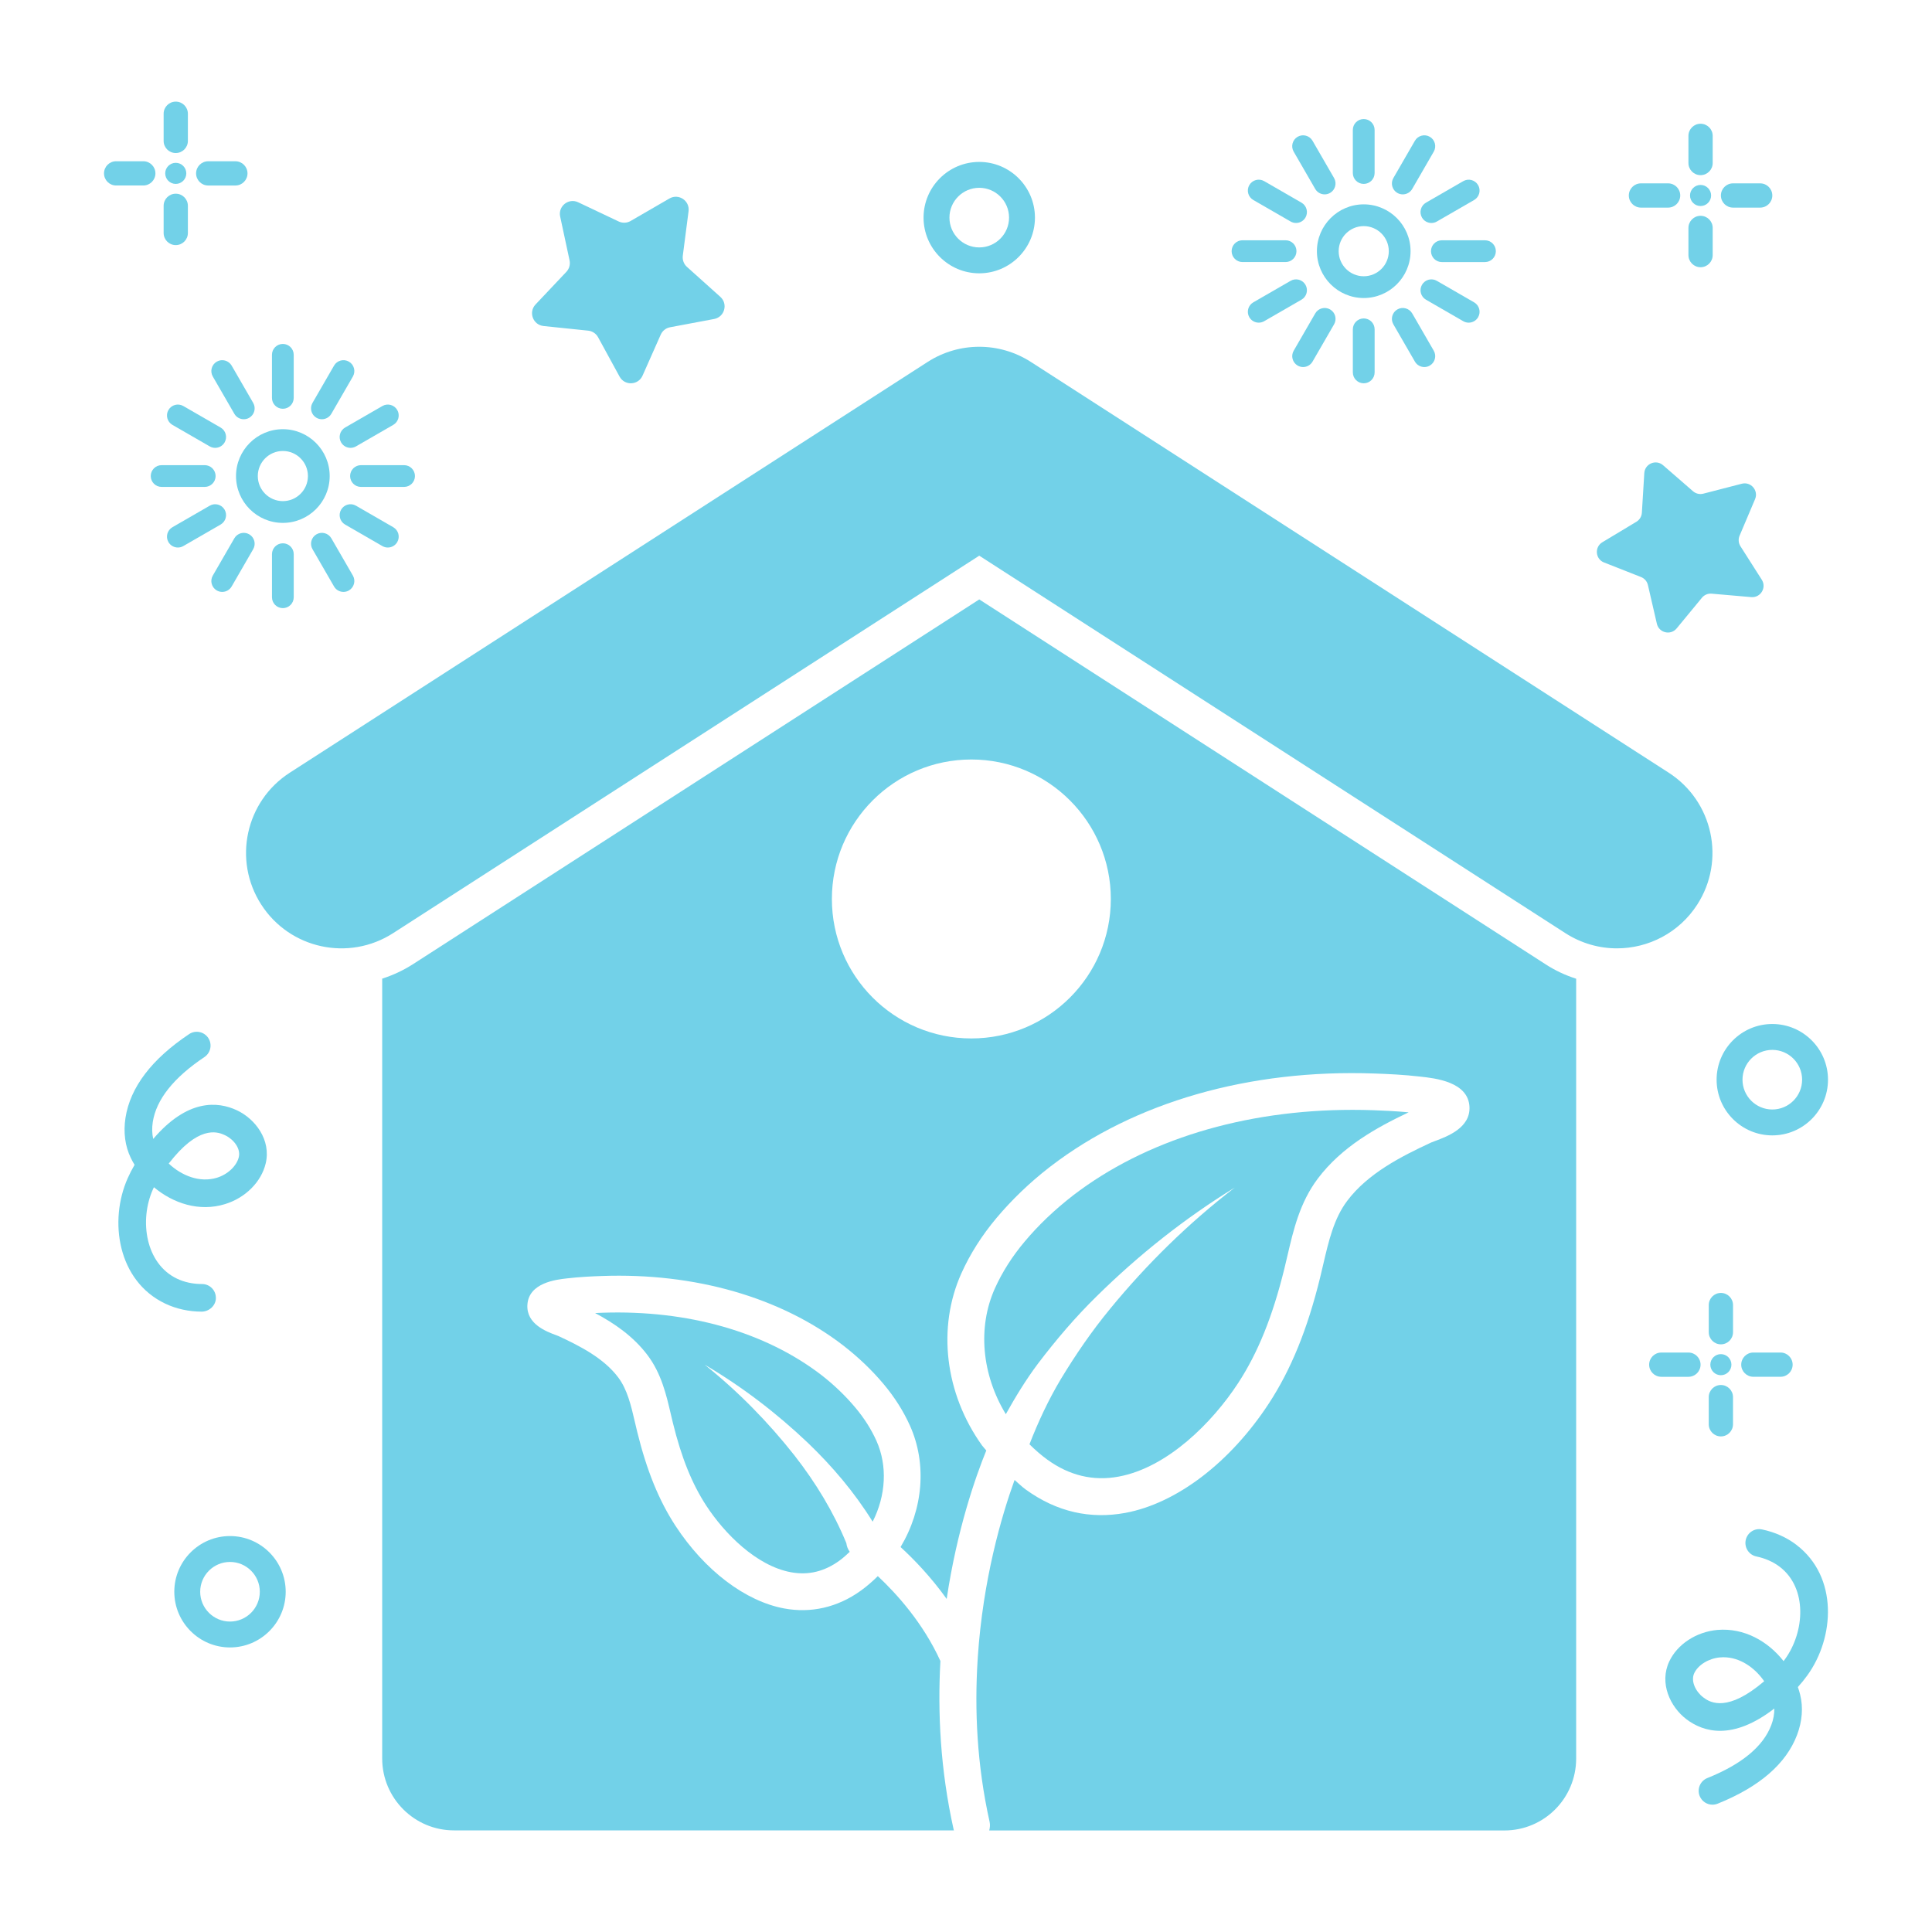 <svg id="Layer_1" enable-background="new 0 0 105 105" height="300" viewBox="0 0 105 105" width="300" xmlns="http://www.w3.org/2000/svg" version="1.1" xmlns:xlink="http://www.w3.org/1999/xlink" xmlns:svgjs="http://svgjs.dev/svgjs"><g width="100%" height="100%" transform="matrix(1,0,0,1,0,0)"><g><g><path d="m15.372 22.216c.327 0 .591-.265.591-.591v-2.341c0-.327-.265-.592-.591-.592-.327 0-.592.265-.592.592v2.341c0 .327.265.591.592.591z" fill="#72d1e8" fill-opacity="1" data-original-color="#000000ff" stroke="none" stroke-opacity="1"/><path d="m11.782 19.654c-.283.164-.38.525-.217.808l1.171 2.027c.11.19.308.296.513.296.1 0 .202-.025.295-.079.283-.163.38-.525.217-.808l-1.171-2.027c-.164-.283-.526-.38-.808-.217z" fill="#72d1e8" fill-opacity="1" data-original-color="#000000ff" stroke="none" stroke-opacity="1"/><path d="m11.99 23.236-2.028-1.17c-.284-.163-.645-.066-.808.217-.163.283-.066.645.217.808l2.028 1.17c.093.054.195.079.295.079.205 0 .403-.106.513-.296.163-.283.066-.645-.217-.808z" fill="#72d1e8" fill-opacity="1" data-original-color="#000000ff" stroke="none" stroke-opacity="1"/><path d="m8.193 25.872c0 .327.265.591.592.591h2.341c.327 0 .592-.265.592-.591s-.265-.592-.592-.592h-2.341c-.327-0-.592.265-.592.592z" fill="#72d1e8" fill-opacity="1" data-original-color="#000000ff" stroke="none" stroke-opacity="1"/><path d="m11.399 27.483-2.028 1.17c-.283.164-.38.525-.217.808.11.19.309.296.513.296.1 0 .202-.025.295-.079l2.028-1.17c.283-.163.38-.525.217-.808-.164-.283-.525-.38-.808-.217z" fill="#72d1e8" fill-opacity="1" data-original-color="#000000ff" stroke="none" stroke-opacity="1"/><path d="m11.782 32.09c.093.054.195.079.295.079.204 0 .403-.106.513-.296l1.171-2.027c.163-.283.066-.645-.217-.808-.283-.164-.645-.066-.808.217l-1.171 2.027c-.163.283-.066.645.217.808z" fill="#72d1e8" fill-opacity="1" data-original-color="#000000ff" stroke="none" stroke-opacity="1"/><path d="m14.781 30.119v2.341c0 .327.265.591.592.591.327 0 .591-.265.591-.591v-2.341c0-.327-.265-.592-.591-.592-.327 0-.592.265-.592.592z" fill="#72d1e8" fill-opacity="1" data-original-color="#000000ff" stroke="none" stroke-opacity="1"/><path d="m18.154 31.873c.11.19.308.296.513.296.1 0 .202-.025.295-.079.283-.164.38-.525.217-.808l-1.171-2.027c-.164-.283-.526-.38-.808-.217-.283.164-.38.525-.217.808z" fill="#72d1e8" fill-opacity="1" data-original-color="#000000ff" stroke="none" stroke-opacity="1"/><path d="m21.077 29.757c.205 0 .403-.106.513-.296.163-.283.066-.645-.217-.808l-2.027-1.17c-.285-.164-.645-.066-.808.217-.163.283-.066.645.217.808l2.027 1.17c.093.054.195.079.295.079z" fill="#72d1e8" fill-opacity="1" data-original-color="#000000ff" stroke="none" stroke-opacity="1"/><path d="m19.028 25.872c0 .327.265.591.591.591h2.341c.327 0 .592-.265.592-.591s-.265-.592-.592-.592h-2.341c-.327-0-.591.265-.591.592z" fill="#72d1e8" fill-opacity="1" data-original-color="#000000ff" stroke="none" stroke-opacity="1"/><path d="m18.538 24.044c.11.19.308.296.513.296.1 0 .202-.025.295-.079l2.027-1.17c.283-.163.38-.525.217-.808-.164-.283-.525-.38-.808-.217l-2.027 1.17c-.283.164-.38.525-.217.808z" fill="#72d1e8" fill-opacity="1" data-original-color="#000000ff" stroke="none" stroke-opacity="1"/><path d="m17.2 22.706c.093.054.195.079.295.079.204 0 .403-.106.513-.296l1.171-2.027c.163-.283.066-.645-.217-.808-.283-.163-.645-.066-.808.217l-1.171 2.027c-.163.283-.066.645.217.808z" fill="#72d1e8" fill-opacity="1" data-original-color="#000000ff" stroke="none" stroke-opacity="1"/><path d="m17.918 25.872c0-1.403-1.142-2.546-2.545-2.546-1.404 0-2.546 1.142-2.546 2.546 0 1.404 1.142 2.546 2.546 2.546 1.404-0 2.545-1.142 2.545-2.546zm-2.545 1.363c-.751 0-1.362-.611-1.362-1.363 0-.751.611-1.362 1.362-1.362.751 0 1.362.611 1.362 1.362 0 .752-.611 1.363-1.362 1.363z" fill="#72d1e8" fill-opacity="1" data-original-color="#000000ff" stroke="none" stroke-opacity="1"/><path d="m74.115 9.995c.327 0 .592-.265.592-.592v-2.341c0-.327-.265-.592-.592-.592s-.592.265-.592.592v2.341c-0.0.327.265.592.592.592z" fill="#72d1e8" fill-opacity="1" data-original-color="#000000ff" stroke="none" stroke-opacity="1"/><path d="m71.479 10.268c.11.19.309.296.513.296.1 0 .202-.025.295-.079.283-.164.38-.525.217-.808l-1.171-2.027c-.164-.283-.526-.38-.808-.217-.283.163-.38.525-.217.808z" fill="#72d1e8" fill-opacity="1" data-original-color="#000000ff" stroke="none" stroke-opacity="1"/><path d="m68.114 10.869 2.028 1.17c.093.054.195.079.295.079.204 0 .403-.106.513-.296.163-.283.066-.645-.217-.808l-2.028-1.17c-.284-.163-.645-.066-.808.217-.163.283-.066.645.217.808z" fill="#72d1e8" fill-opacity="1" data-original-color="#000000ff" stroke="none" stroke-opacity="1"/><path d="m67.527 14.242h2.341c.327 0 .592-.265.592-.592s-.265-.592-.592-.592h-2.341c-.327 0-.591.265-.591.592s.265.592.591.592z" fill="#72d1e8" fill-opacity="1" data-original-color="#000000ff" stroke="none" stroke-opacity="1"/><path d="m70.95 15.479c-.164-.283-.525-.38-.808-.217l-2.028 1.17c-.283.163-.38.525-.217.808.11.19.308.296.513.296.1 0 .202-.025.295-.079l2.028-1.17c.283-.163.38-.525.217-.808z" fill="#72d1e8" fill-opacity="1" data-original-color="#000000ff" stroke="none" stroke-opacity="1"/><path d="m70.526 19.869c.093.054.195.079.295.079.205 0 .403-.106.513-.296l1.171-2.027c.163-.283.066-.645-.217-.808-.283-.164-.645-.066-.808.217l-1.171 2.027c-.163.283-.066.645.217.808z" fill="#72d1e8" fill-opacity="1" data-original-color="#000000ff" stroke="none" stroke-opacity="1"/><path d="m73.524 17.898v2.341c0 .327.265.592.592.592s.592-.265.592-.592v-2.341c0-.327-.265-.592-.592-.592s-.592.265-.592.592z" fill="#72d1e8" fill-opacity="1" data-original-color="#000000ff" stroke="none" stroke-opacity="1"/><path d="m76.897 19.652c.11.19.308.296.513.296.1 0 .202-.025.295-.079.283-.163.38-.525.217-.808l-1.171-2.027c-.164-.283-.526-.38-.808-.217-.283.164-.38.525-.217.808z" fill="#72d1e8" fill-opacity="1" data-original-color="#000000ff" stroke="none" stroke-opacity="1"/><path d="m79.82 17.536c.204 0 .403-.106.513-.296.163-.283.066-.645-.217-.808l-2.027-1.17c-.284-.164-.645-.066-.808.217-.163.283-.066.645.217.808l2.027 1.17c.093.054.195.079.295.079z" fill="#72d1e8" fill-opacity="1" data-original-color="#000000ff" stroke="none" stroke-opacity="1"/><path d="m77.771 13.651c0 .327.265.592.592.592h2.341c.327 0 .592-.265.592-.592s-.265-.592-.592-.592h-2.341c-.327 0-.592.265-.592.592z" fill="#72d1e8" fill-opacity="1" data-original-color="#000000ff" stroke="none" stroke-opacity="1"/><path d="m77.281 11.823c.11.19.308.296.513.296.1 0 .202-.025.295-.079l2.027-1.17c.283-.164.38-.525.217-.808-.164-.283-.525-.38-.808-.217l-2.027 1.17c-.283.163-.38.525-.217.808z" fill="#72d1e8" fill-opacity="1" data-original-color="#000000ff" stroke="none" stroke-opacity="1"/><path d="m75.943 10.485c.093.054.195.079.295.079.205 0 .403-.106.513-.296l1.171-2.027c.163-.283.066-.645-.217-.808-.283-.163-.645-.066-.808.217l-1.171 2.027c-.163.283-.066.645.217.808z" fill="#72d1e8" fill-opacity="1" data-original-color="#000000ff" stroke="none" stroke-opacity="1"/><path d="m76.661 13.651c0-1.403-1.142-2.545-2.545-2.545s-2.545 1.142-2.545 2.545c0 1.404 1.142 2.546 2.545 2.546s2.545-1.142 2.545-2.546zm-2.545 1.363c-.751 0-1.362-.611-1.362-1.363 0-.751.611-1.362 1.362-1.362s1.362.611 1.362 1.362c-0.0.752-.611 1.363-1.362 1.363z" fill="#72d1e8" fill-opacity="1" data-original-color="#000000ff" stroke="none" stroke-opacity="1"/><path d="m92.422 9.519c.364 0 .659-.295.659-.659v-1.476c0-.364-.295-.659-.659-.659-.364 0-.659.295-.659.659v1.476c0.0.364.295.659.659.659z" fill="#72d1e8" fill-opacity="1" data-original-color="#000000ff" stroke="none" stroke-opacity="1"/><path d="m92.422 14.523c.364 0 .659-.295.659-.659v-1.476c0-.364-.295-.659-.659-.659-.364 0-.659.295-.659.659v1.476c0.0.364.295.659.659.659z" fill="#72d1e8" fill-opacity="1" data-original-color="#000000ff" stroke="none" stroke-opacity="1"/><path d="m94.186 11.283h1.476c.364 0 .659-.295.659-.659s-.295-.659-.659-.659h-1.476c-.364 0-.659.295-.659.659s.295.659.659.659z" fill="#72d1e8" fill-opacity="1" data-original-color="#000000ff" stroke="none" stroke-opacity="1"/><path d="m89.182 11.283h1.476c.364 0 .659-.295.659-.659s-.295-.659-.659-.659h-1.476c-.364 0-.659.295-.659.659s.295.659.659.659z" fill="#72d1e8" fill-opacity="1" data-original-color="#000000ff" stroke="none" stroke-opacity="1"/><path d="m92.422 10.051c-.316 0-.573.257-.573.573s.257.573.573.573c.316 0 .573-.257.573-.573s-.257-.573-.573-.573z" fill="#72d1e8" fill-opacity="1" data-original-color="#000000ff" stroke="none" stroke-opacity="1"/><path d="m9.552 8.317c.364 0 .659-.295.659-.659v-1.476c0-.364-.295-.659-.659-.659s-.659.295-.659.659v1.476c0 .364.295.659.659.659z" fill="#72d1e8" fill-opacity="1" data-original-color="#000000ff" stroke="none" stroke-opacity="1"/><path d="m9.552 13.321c.364 0 .659-.295.659-.659v-1.476c0-.364-.295-.659-.659-.659s-.659.295-.659.659v1.476c0 .364.295.659.659.659z" fill="#72d1e8" fill-opacity="1" data-original-color="#000000ff" stroke="none" stroke-opacity="1"/><path d="m11.316 10.082h1.476c.364 0 .659-.295.659-.659 0-.364-.295-.659-.659-.659h-1.476c-.364 0-.659.295-.659.659 0 .364.295.659.659.659z" fill="#72d1e8" fill-opacity="1" data-original-color="#000000ff" stroke="none" stroke-opacity="1"/><path d="m8.447 9.422c0-.364-.295-.659-.659-.659h-1.476c-.364 0-.659.295-.659.659 0 .364.295.659.659.659h1.476c.364 0 .659-.295.659-.659z" fill="#72d1e8" fill-opacity="1" data-original-color="#000000ff" stroke="none" stroke-opacity="1"/><path d="m9.552 8.849c-.316 0-.573.257-.573.573 0 .316.257.573.573.573s.573-.257.573-.573c0-.316-.257-.573-.573-.573z" fill="#72d1e8" fill-opacity="1" data-original-color="#000000ff" stroke="none" stroke-opacity="1"/><path d="m94.186 70.927c0-.364-.295-.659-.659-.659-.364 0-.659.295-.659.659v1.476c0 .364.295.659.659.659.364 0 .659-.295.659-.659z" fill="#72d1e8" fill-opacity="1" data-original-color="#000000ff" stroke="none" stroke-opacity="1"/><path d="m92.867 77.407c0 .364.295.659.659.659.364 0 .659-.295.659-.659v-1.476c0-.364-.295-.659-.659-.659-.364 0-.659.295-.659.659z" fill="#72d1e8" fill-opacity="1" data-original-color="#000000ff" stroke="none" stroke-opacity="1"/><path d="m95.291 73.507c-.364 0-.659.295-.659.659s.295.659.659.659h1.476c.364 0 .659-.295.659-.659s-.295-.659-.659-.659z" fill="#72d1e8" fill-opacity="1" data-original-color="#000000ff" stroke="none" stroke-opacity="1"/><path d="m92.422 74.167c0-.364-.295-.659-.659-.659h-1.476c-.364 0-.659.295-.659.659s.295.659.659.659h1.476c.364 0 .659-.295.659-.659z" fill="#72d1e8" fill-opacity="1" data-original-color="#000000ff" stroke="none" stroke-opacity="1"/><path d="m93.526 74.74c.316 0 .573-.257.573-.573s-.257-.573-.573-.573c-.316 0-.573.257-.573.573s.257.573.573.573z" fill="#72d1e8" fill-opacity="1" data-original-color="#000000ff" stroke="none" stroke-opacity="1"/><path d="m53.22 14.854c1.669 0 3.027-1.358 3.027-3.027 0-1.669-1.358-3.027-3.027-3.027-1.669 0-3.027 1.358-3.027 3.027 0 1.669 1.358 3.027 3.027 3.027zm0-4.647c.893 0 1.62.727 1.62 1.62 0 .894-.727 1.62-1.62 1.62-.893 0-1.62-.727-1.62-1.62 0-.893.727-1.62 1.62-1.62z" fill="#72d1e8" fill-opacity="1" data-original-color="#000000ff" stroke="none" stroke-opacity="1"/><path d="m93.294 58.679c0 1.669 1.358 3.027 3.027 3.027 1.669 0 3.027-1.358 3.027-3.027 0-1.669-1.358-3.027-3.027-3.027-1.669 0-3.027 1.358-3.027 3.027zm3.027-1.62c.893 0 1.62.727 1.62 1.62 0 .894-.727 1.62-1.62 1.62-.893 0-1.62-.727-1.62-1.62 0-.893.727-1.62 1.62-1.62z" fill="#72d1e8" fill-opacity="1" data-original-color="#000000ff" stroke="none" stroke-opacity="1"/><path d="m12.5 83.481c-1.669 0-3.027 1.358-3.027 3.027 0 1.669 1.358 3.027 3.027 3.027s3.027-1.358 3.027-3.027c0-1.669-1.358-3.027-3.027-3.027zm0 4.647c-.893 0-1.62-.727-1.62-1.62 0-.893.727-1.62 1.62-1.62s1.62.727 1.62 1.62c0 .894-.727 1.62-1.62 1.62z" fill="#72d1e8" fill-opacity="1" data-original-color="#000000ff" stroke="none" stroke-opacity="1"/><path d="m29.541 17.719 2.424.251c.228.024.43.158.54.359l1.168 2.139c.277.507 1.014.476 1.248-.052l.988-2.228c.093-.21.283-.36.508-.402l2.395-.45c.567-.106.766-.817.337-1.203l-1.814-1.628c-.171-.153-.255-.38-.226-.608l.313-2.417c.074-.572-.54-.981-1.04-.692l-2.109 1.222c-.198.115-.44.125-.648.027l-2.202-1.044c-.521-.247-1.1.211-.979.775l.511 2.383c.048.224-.017.457-.175.624l-1.674 1.772c-.396.42-.139 1.111.435 1.171z" fill="#72d1e8" fill-opacity="1" data-original-color="#000000ff" stroke="none" stroke-opacity="1"/><path d="m87.178 30.57 2.008.791c.189.074.329.237.375.435l.486 2.103c.115.498.751.648 1.076.253l1.373-1.665c.129-.157.327-.24.529-.222l2.15.187c.509.044.848-.514.574-.945l-1.159-1.82c-.109-.171-.127-.385-.048-.572l.842-1.987c.199-.471-.227-.966-.722-.838l-2.09.54c-.196.051-.405.002-.559-.131l-1.629-1.415c-.386-.335-.988-.082-1.02.428l-.132 2.154c-.012.203-.124.386-.298.491l-1.849 1.112c-.438.263-.384.915.092 1.102z" fill="#72d1e8" fill-opacity="1" data-original-color="#000000ff" stroke="none" stroke-opacity="1"/><path d="m11.732 70.531c-.001-.413-.337-.747-.75-.747-.004-.001-.009 0-.014 0-.483 0-.947-.1-1.345-.289-1.716-.817-2.064-3.169-1.313-4.853.018-.04.036-.08.055-.119 1.043.875 2.46 1.352 3.867.917 1.104-.337 1.971-1.206 2.209-2.214.3-1.268-.56-2.409-1.563-2.883-1.049-.492-2.69-.624-4.551 1.556-.065-.281-.074-.597-.024-.919.19-1.225 1.135-2.412 2.807-3.531.344-.23.437-.695.207-1.04-.231-.345-.697-.438-1.041-.206-2.035 1.361-3.198 2.891-3.456 4.547-.122.785-.023 1.539.288 2.18.062.128.13.253.206.376-.141.241-.265.482-.373.726-1.034 2.319-.549 5.586 2.039 6.817.597.285 1.285.436 1.99.436.403-.008.766-.332.764-.753zm-2.269-7.654c1.51-1.773 2.461-1.323 2.774-1.176.452.213.854.713.743 1.18-.114.484-.603.946-1.188 1.126-.939.286-1.923-.11-2.622-.771.092-.118.189-.237.292-.358z" fill="#72d1e8" fill-opacity="1" data-original-color="#000000ff" stroke="none" stroke-opacity="1"/><path d="m97.636 83.962c-.529-.405-1.177-.695-1.874-.84-.405-.088-.803.176-.887.582-.084.405.176.803.582.887.478.099.916.294 1.268.562 1.51 1.153 1.367 3.526.286 5.02-.025.035-.051.07-.078.105-.84-1.072-2.134-1.819-3.596-1.695-1.149.104-2.177.777-2.617 1.713-.555 1.179.051 2.473.937 3.144.925.699 2.504 1.166 4.773-.585.006.289-.05.599-.166.903-.439 1.159-1.608 2.127-3.475 2.876-.384.154-.571.592-.416.976.118.293.399.471.696.471.093 0 .188-.018.28-.054 2.271-.913 3.724-2.17 4.317-3.737.282-.743.34-1.502.167-2.193-.034-.137-.075-.273-.123-.408.186-.206.356-.416.514-.635 1.489-2.057 1.686-5.353-.59-7.091zm-2.117 7.701c-1.843 1.423-2.682.787-2.957.58-.398-.302-.688-.874-.484-1.309.211-.449.785-.802 1.395-.857.065-.006.129-.009.193-.009.9 0 1.703.566 2.214 1.304-.114.097-.234.193-.36.291z" fill="#72d1e8" fill-opacity="1" data-original-color="#000000ff" stroke="none" stroke-opacity="1"/><path d="m92.242 49.162c1.551-2.408.856-5.617-1.552-7.168l-34.662-22.322c-1.711-1.101-3.905-1.101-5.616 0l-34.662 22.322c-2.408 1.551-3.103 4.76-1.552 7.168 1.551 2.409 4.759 3.104 7.168 1.552l31.854-20.514 31.854 20.514c.869.559 1.841.827 2.803.827 1.705-0 3.374-.84 4.365-2.379z" fill="#72d1e8" fill-opacity="1" data-original-color="#000000ff" stroke="none" stroke-opacity="1"/><path d="m53.221 32.577-30.77 19.82c-.53.34-1.09.6-1.68.79v42.38c0 2.16 1.75 3.91 3.9 3.91h27.174c-.003-.012-.011-.022-.014-.034-.73-3.273-.876-6.376-.722-9.171-.934-2.052-2.362-3.641-3.401-4.613-.282.278-.58.54-.901.773-1.3.944-2.752 1.248-4.181.985-2.122-.391-4.332-2.07-5.914-4.491-.902-1.381-1.563-3.004-2.08-5.107l-.124-.523c-.213-.915-.414-1.779-.91-2.438-.79-1.051-2.092-1.711-3.25-2.248l-.133-.051c-.521-.193-1.604-.598-1.553-1.63.06-1.221 1.582-1.389 2.154-1.452.699-.081 1.34-.11 1.883-.129h0c5.073-.186 9.726 1.159 13.114 3.763.854.663 1.573 1.354 2.204 2.104.598.711 1.082 1.474 1.438 2.267.93 2.069.719 4.54-.511 6.596.731.671 1.648 1.622 2.506 2.82.561-3.755 1.566-6.628 2.153-8.068-.075-.097-.164-.18-.236-.28-2.015-2.82-2.442-6.403-1.117-9.35.473-1.051 1.114-2.061 1.905-3.002.838-.997 1.798-1.919 2.854-2.74l.094-.072c4.54-3.488 10.804-5.291 17.612-5.043h.001c.733.025 1.598.066 2.455.166.835.09 2.625.284 2.692 1.644.056 1.142-1.203 1.61-1.879 1.861-.085.032-.158.058-.207.08-1.617.75-3.436 1.675-4.56 3.17-.722.959-1.004 2.172-1.303 3.456l-.167.707c-.694 2.824-1.579 4.998-2.783 6.841-2.1 3.214-5.02 5.44-7.812 5.955-1.876.342-3.697-.033-5.413-1.277-.213-.155-.398-.343-.599-.514-.708 1.955-1.721 5.418-2.001 9.662.002.047-.004.09-.008.136-.166 2.682-.044 5.662.652 8.781.036.162.019.32-.021.47h27.999c2.16 0 3.9-1.75 3.9-3.91v-42.38c-.59-.19-1.15-.45-1.67-.79zm-.43 23.86c-4.19 0-7.58-3.39-7.58-7.58 0-4.18 3.39-7.58 7.58-7.58 4.18 0 7.58 3.4 7.58 7.58 0 4.19-3.4 7.58-7.58 7.58z" fill="#72d1e8" fill-opacity="1" data-original-color="#000000ff" stroke="none" stroke-opacity="1"/><path d="m47.427 82.7c.722-1.421.815-3.042.203-4.401-.281-.625-.666-1.23-1.145-1.8-.54-.643-1.157-1.234-1.834-1.762-3.077-2.364-7.268-3.544-11.883-3.394-.136.005-.279.011-.426.018 1.038.554 2.075 1.259 2.852 2.291.75.997 1.021 2.161 1.26 3.188l.119.5c.461 1.877 1.037 3.304 1.812 4.49.995 1.522 2.726 3.272 4.602 3.618.948.172 1.813-.034 2.643-.637.196-.142.373-.307.55-.472-.002-.005-.004-.01-.006-.015-.099-.138-.157-.294-.177-.459-.689-1.676-1.661-3.286-2.822-4.769-1.42-1.802-3.056-3.473-4.88-4.931 2.016 1.186 3.899 2.621 5.622 4.26 1.313 1.261 2.518 2.674 3.51 4.274z" fill="#72d1e8" fill-opacity="1" data-original-color="#000000ff" stroke="none" stroke-opacity="1"/><path d="m60.333 71.131c-.998 1.209-1.88 2.5-2.68 3.822-.68 1.139-1.234 2.332-1.704 3.542.302.298.621.579.964.828 1.198.87 2.502 1.183 3.875.929 2.666-.49 5.105-2.946 6.5-5.081 1.077-1.648 1.876-3.626 2.515-6.224l.162-.684c.333-1.43.677-2.908 1.652-4.205 1.307-1.738 3.201-2.782 4.94-3.605-.697-.065-1.347-.095-1.915-.115-.378-.013-.755-.02-1.13-.02-5.908 0-11.27 1.636-15.198 4.654-1.024.796-1.883 1.62-2.63 2.51-.672.8-1.215 1.653-1.612 2.535-.956 2.126-.713 4.692.592 6.841.531-.951 1.095-1.876 1.739-2.736.986-1.3 2.038-2.534 3.188-3.662 2.291-2.26 4.808-4.256 7.518-5.919-2.518 1.935-4.789 4.167-6.777 6.59z" fill="#72d1e8" fill-opacity="1" data-original-color="#000000ff" stroke="none" stroke-opacity="1"/></g></g></g></svg>